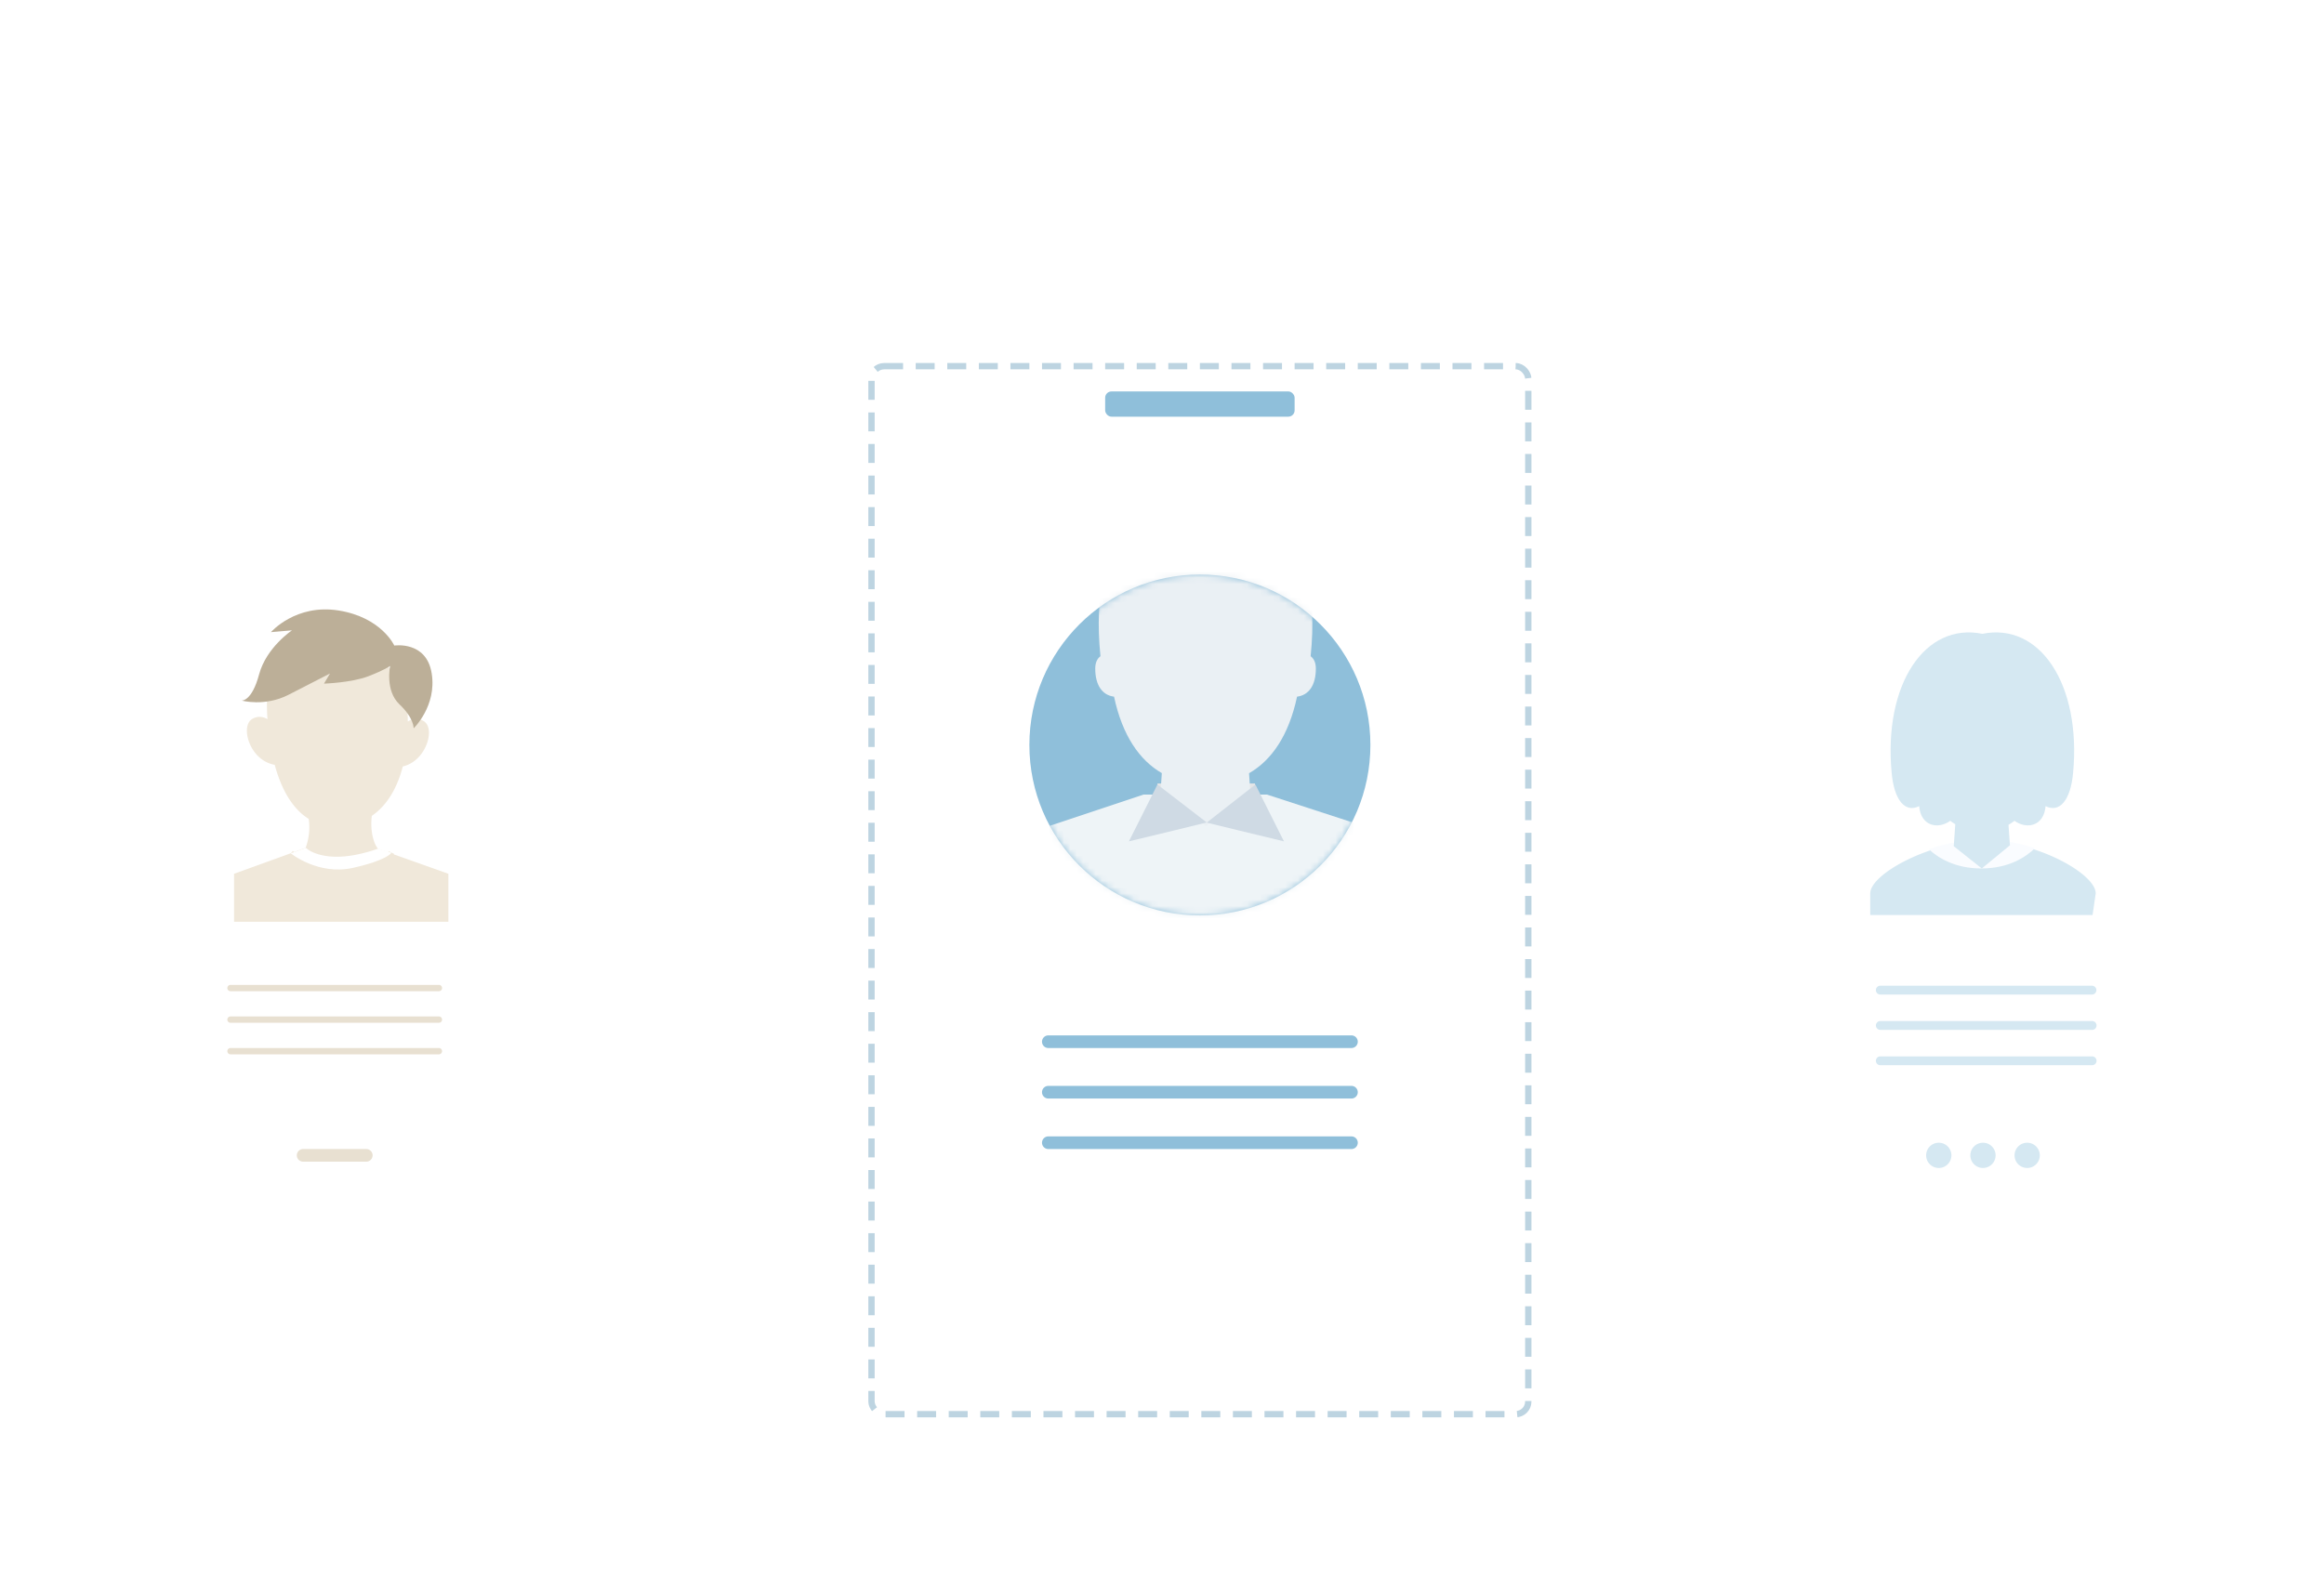 <svg xmlns="http://www.w3.org/2000/svg" xmlns:xlink="http://www.w3.org/1999/xlink" width="368" height="250" viewBox="0 0 368 250">
    <defs>
        <filter id="a" width="169%" height="138.1%" x="-17.2%" y="-9.5%" filterUnits="objectBoundingBox">
            <feOffset dx="20" dy="20" in="SourceAlpha" result="shadowOffsetOuter1"/>
            <feGaussianBlur in="shadowOffsetOuter1" result="shadowBlurOuter1" stdDeviation="10"/>
            <feColorMatrix in="shadowBlurOuter1" result="shadowMatrixOuter1" values="0 0 0 0 0.224 0 0 0 0 0.388 0 0 0 0 0.749 0 0 0 0.2 0"/>
            <feMerge>
                <feMergeNode in="shadowMatrixOuter1"/>
                <feMergeNode in="SourceGraphic"/>
            </feMerge>
        </filter>
        <circle id="b" cx="27" cy="27" r="27"/>
        <filter id="d" width="170%" height="145.2%" x="-17.5%" y="-11.3%" filterUnits="objectBoundingBox">
            <feOffset dx="14" dy="14" in="SourceAlpha" result="shadowOffsetOuter1"/>
            <feGaussianBlur in="shadowOffsetOuter1" result="shadowBlurOuter1" stdDeviation="7"/>
            <feColorMatrix in="shadowBlurOuter1" result="shadowMatrixOuter1" values="0 0 0 0 0.224 0 0 0 0 0.388 0 0 0 0 0.749 0 0 0 0.2 0"/>
            <feMerge>
                <feMergeNode in="shadowMatrixOuter1"/>
                <feMergeNode in="SourceGraphic"/>
            </feMerge>
        </filter>
        <filter id="e" width="170%" height="145.2%" x="-17.5%" y="-11.3%" filterUnits="objectBoundingBox">
            <feOffset dx="14" dy="14" in="SourceAlpha" result="shadowOffsetOuter1"/>
            <feGaussianBlur in="shadowOffsetOuter1" result="shadowBlurOuter1" stdDeviation="7"/>
            <feColorMatrix in="shadowBlurOuter1" result="shadowMatrixOuter1" values="0 0 0 0 0.224 0 0 0 0 0.388 0 0 0 0 0.749 0 0 0 0.2 0"/>
            <feMerge>
                <feMergeNode in="shadowMatrixOuter1"/>
                <feMergeNode in="SourceGraphic"/>
            </feMerge>
        </filter>
    </defs>
    <g fill="none" fill-rule="evenodd">
        <g filter="url(#a)" transform="translate(112)">
            <rect width="116" height="178" y="32" fill="#FFF" rx="4"/>
            <path fill="#FFF" d="M48 0h20a5 5 0 0 1 5 5v35H43V5a5 5 0 0 1 5-5z" opacity=".437"/>
            <circle cx="58" cy="19" r="5" stroke="#FFF" stroke-width="2"/>
            <rect width="104" height="166" x="6" y="38" fill="#FFF" stroke="#BDD4E1" stroke-dasharray="3,2" rx="2"/>
            <g transform="translate(31 71)">
                <mask id="c" fill="#fff">
                    <use xlink:href="#b"/>
                </mask>
                <use fill="#8FBFDA" xlink:href="#b"/>
                <g mask="url(#c)">
                    <path fill="#EEF4F7" d="M18.081 34.856L3.192 39.817V56.6h49.672V39.817l-15.242-4.961z"/>
                    <path fill="#E5E6E7" d="M20.273 39.4h15.454v-6.3H20.273z"/>
                    <path fill="#EAF0F4" d="M44.537 12.94c.511.385.825 1.002.825 1.968 0 2.627-1.118 4.206-2.977 4.438-1.32 6.189-4.057 10.095-7.601 12.13l.176 2.666-7.003 5.67h-.015l-7.147-5.701.176-2.654c-3.526-2.041-6.249-5.943-7.565-12.11-1.858-.233-2.977-1.812-2.977-4.44 0-.965.314-1.582.826-1.968-2.06-20.37 7.965-23.471 16.64-23.471 8.676 0 18.702 3.1 16.642 23.471z"/>
                    <path fill="#CFDAE4" d="M40.308 42.263l-4.515-9-7.694 6.021-7.822-6.021-4.515 9 7.163-1.728 5.11-1.25 5.112 1.25z"/>
                </g>
            </g>
            <rect width="30" height="4" x="43" y="42" fill="#8FBFDA" rx="1"/>
            <path fill="#8FBFDA" d="M34 144h48a1 1 0 1 1 0 2H34a1 1 0 1 1 0-2zm0 8h48a1 1 0 1 1 0 2H34a1 1 0 1 1 0-2zm0 8h48a1 1 0 1 1 0 2H34a1 1 0 1 1 0-2z"/>
        </g>
        <g filter="url(#d)" transform="translate(260 65)">
            <rect width="80" height="124" fill="#FFF" rx="4"/>
            <rect width="72" height="116" x="4" y="4" fill="#FFF" rx="3"/>
            <path fill="#D5E8F2" d="M33 106a2 2 0 1 1 0-4 2 2 0 0 1 0 4zm7 0a2 2 0 1 1 0-4 2 2 0 0 1 0 4zm7 0a2 2 0 1 1 0-4 2 2 0 0 1 0 4zM23.743 77.131h33.514a.7.7 0 1 1 0 1.4H23.743a.7.7 0 1 1 0-1.4zm0 5.597h33.514a.7.7 0 1 1 0 1.399H23.743a.7.7 0 1 1 0-1.4zm0 5.596h33.514a.7.7 0 1 1 0 1.399H23.743a.7.7 0 1 1 0-1.4zM22.15 62.498c0-3.058 9.577-8.302 17.993-8.302 8.415 0 17.708 5.244 17.708 8.302l-.498 3.436H22.15v-3.436z"/>
            <path fill="#FAFCFF" d="M48.23 55.346c-2.521-.837-5.37-1.365-8.117-1.365-2.925 0-6.004.599-8.687 1.531 1.441 1.343 4.1 3.045 8.315 3.045 4.39 0 7.093-1.847 8.49-3.211"/>
            <path fill="#D5E8F2" d="M39.905 21.393c-9.093-1.85-15.687 7.987-14.364 22.058.406 4.328 2.143 6.34 4.356 5.238.264 3.192 2.986 3.708 4.924 2.323.258.195.523.376.792.542l-.24 3.482 4.438 3.52h.002l4.456-3.666-.23-3.242c.324-.19.641-.403.95-.636 1.937 1.385 4.66.869 4.924-2.323 2.213 1.102 3.95-.91 4.356-5.238 1.322-14.071-5.272-23.909-14.364-22.058"/>
        </g>
        <g filter="url(#e)" transform="translate(0 65)">
            <rect width="80" height="124" fill="#FFF" rx="4"/>
            <rect width="72" height="116" x="4" y="4" fill="#FFF" rx="3"/>
            <path fill="#DBCEB6" d="M22.5 77h33a.5.5 0 1 1 0 1h-33a.5.5 0 1 1 0-1zm0 5h33a.5.5 0 1 1 0 1h-33a.5.5 0 1 1 0-1zm0 5h33a.5.5 0 1 1 0 1h-33a.5.5 0 1 1 0-1zM34 103h10a1 1 0 1 1 0 2H34a1 1 0 1 1 0-2z" opacity=".631"/>
            <g fill-rule="nonzero">
                <path fill="#F0E8DA" d="M47.41 55.997a.836.836 0 0 0 .19-.183c-.016.016-.016.032-.016.032l.837.412a.661.661 0 0 1-.048.08L57 59.4V67H23.063v-7.6l9.026-3.269.274-.333c.006.004.08.062.213.157l2.36-.855 10.17.079 2.304.818z"/>
                <path fill="#FFF" d="M45.105 55.179l-10.152-.063-2.906 1.047s4.342 3.538 9.853 2.3c5.51-1.237 6.079-2.395 6.079-2.395l-2.874-.889z"/>
                <path fill="#F0E8DA" d="M50.574 35.286c.674-.414 1.589-.637 2.537-.053.742.46.994 1.57.678 2.92-.443 1.813-1.823 3.73-4.007 4.25-.679 2.638-1.785 4.824-3.287 6.429a10.02 10.02 0 0 1-1.62 1.397c-.359 2.991.64 4.68.64 4.696l.317.508-.553.19c-2.447.794-4.405 1.08-5.953 1.08-3.173 0-4.594-1.159-4.673-1.238l-.237-.207.095-.301c.66-2.004.46-3.7.367-4.253a8.618 8.618 0 0 1-1.694-1.38c-1.814-1.869-2.961-4.517-3.686-7.181-2.347-.415-3.824-2.42-4.272-4.324-.315-1.349-.047-2.475.68-2.92.906-.558 1.782-.372 2.447.008a34.19 34.19 0 0 1-.08-2.88l.459.008c.004-3.519 2.797-6.403 6.284-6.482l8.4-.206c3.647-.096 6.647 2.872 6.616 6.537l-.016 1.43.49-.033c.04.682.063 1.35.068 2.005z"/>
                <path fill="#BCAF98" d="M48.437 23.252s-2.005-4.459-8.81-5.554c-6.806-1.095-10.722 3.428-10.722 3.428l3.332-.286s-4.058 2.698-5.21 6.982c-1.153 4.3-2.748 4.142-2.748 4.142s3.616 1.015 7.39-.905l6.584-3.38-.948 1.603s4.342-.143 6.995-1.158c2.637-1.016 3.474-1.635 3.474-1.635s-.837 3.888 1.484 6.078c2.32 2.19 2.242 3.792 2.242 3.792s3.695-3.538 2.858-8.696c-.821-5.204-5.921-4.41-5.921-4.41z"/>
            </g>
        </g>
    </g>
</svg>
